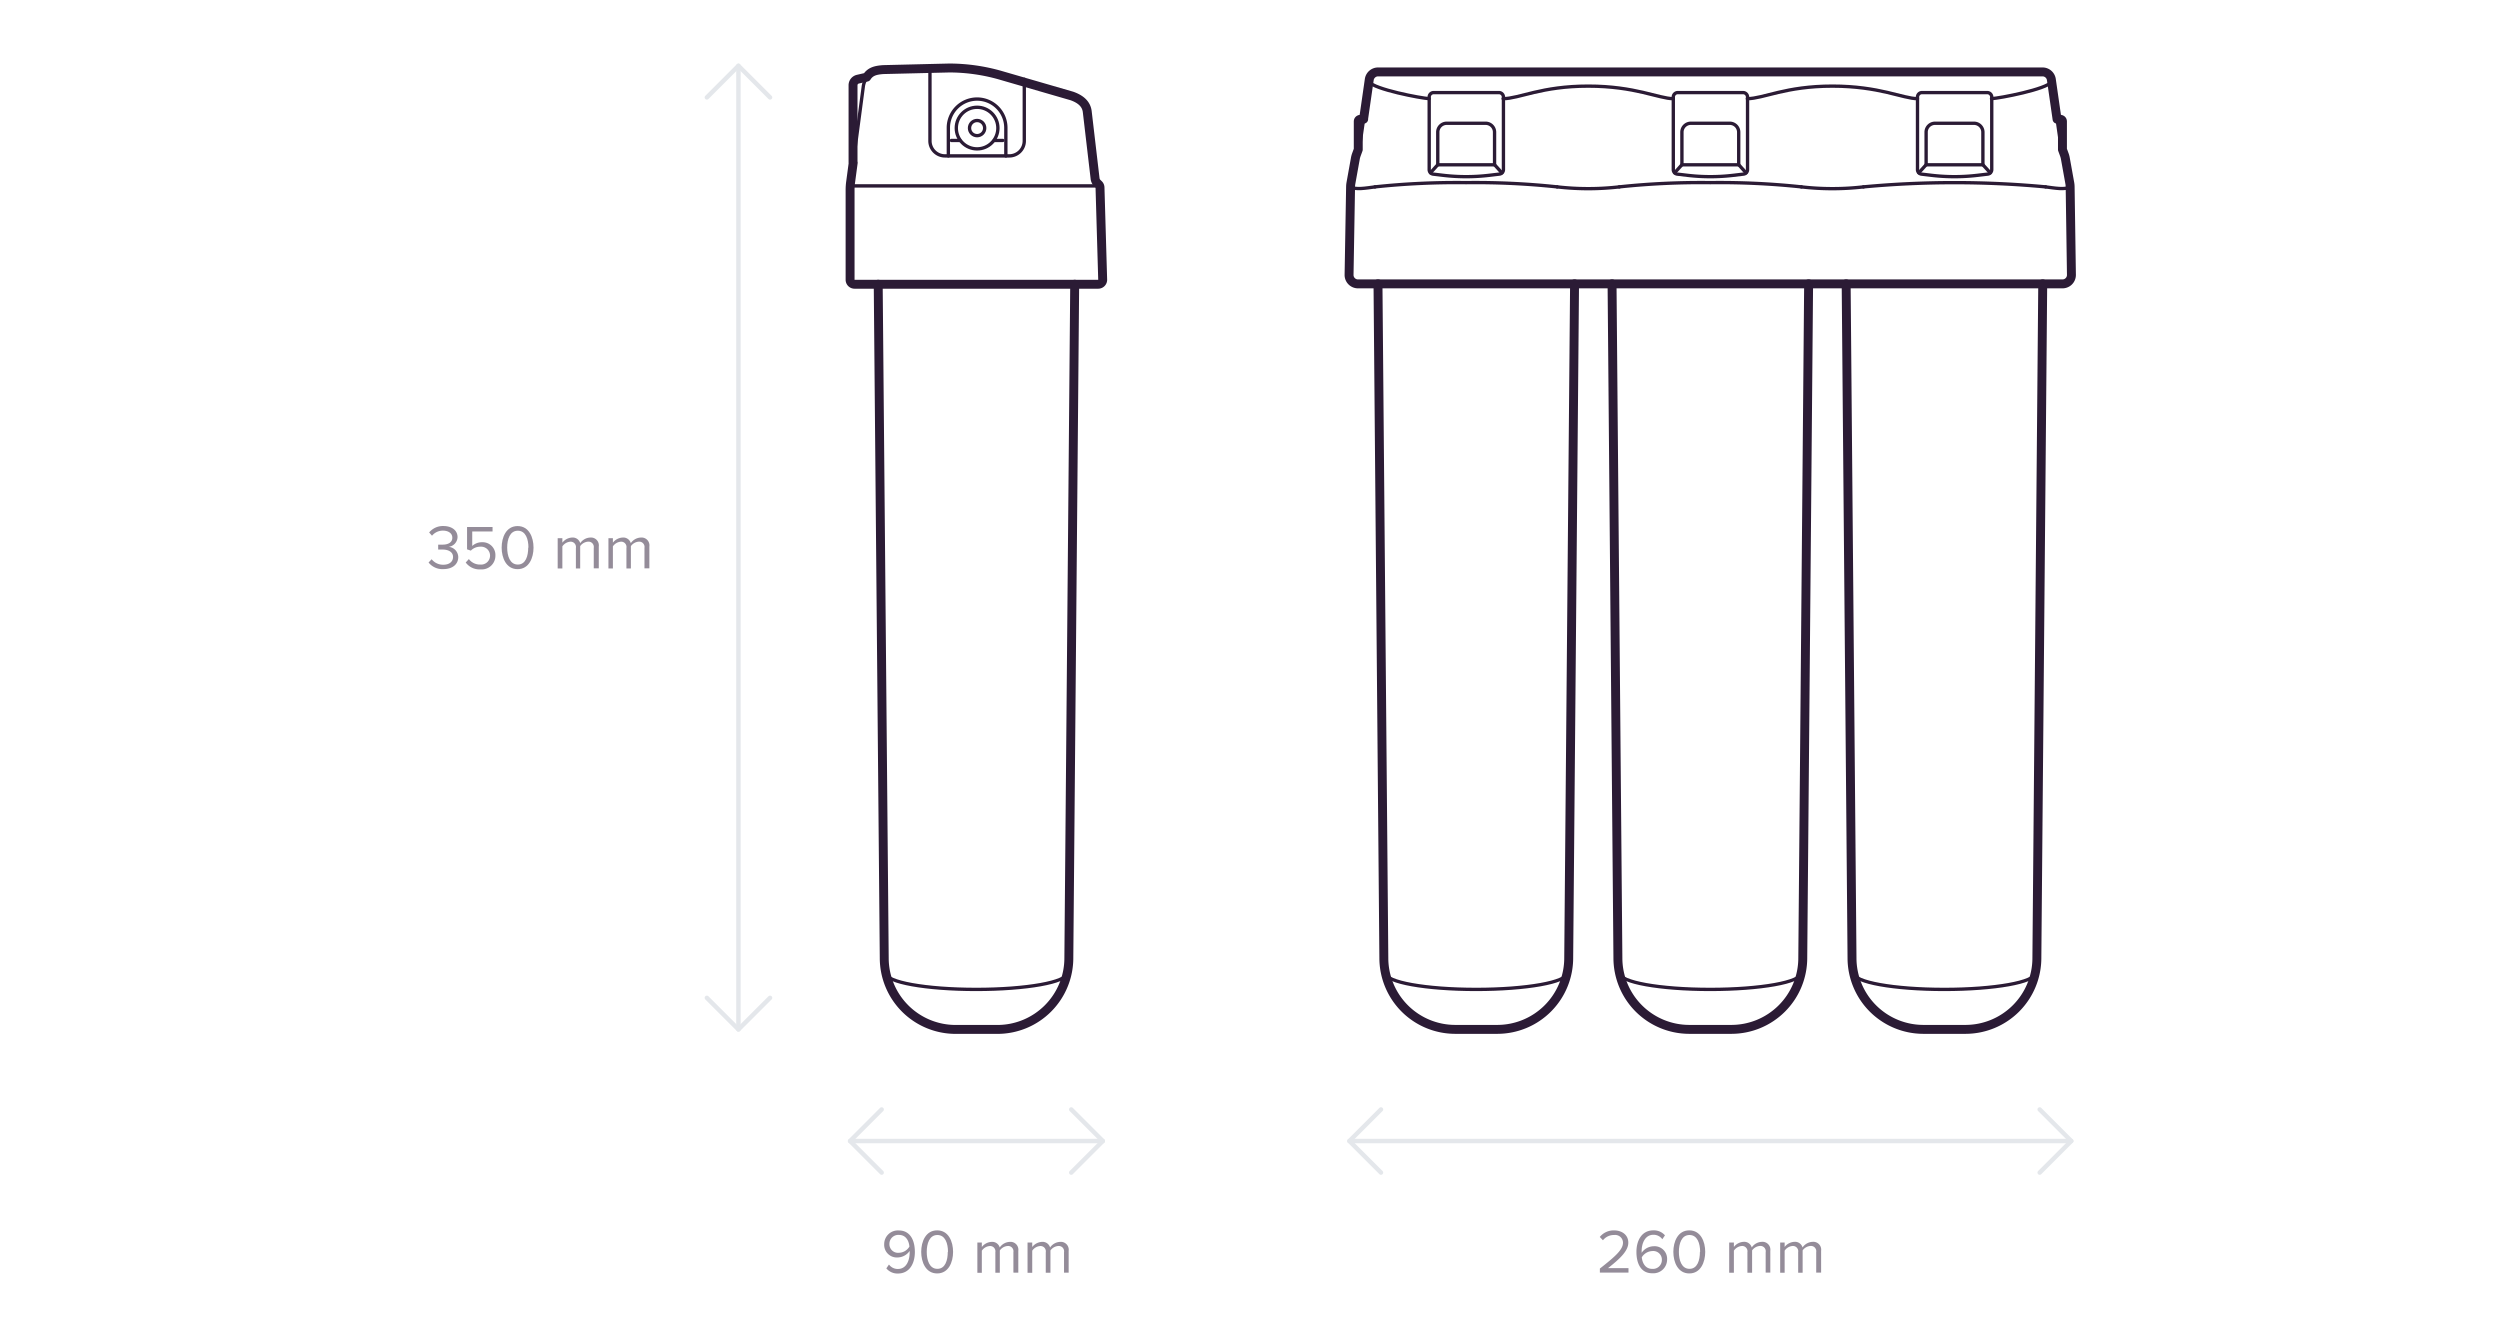 <svg id="Crystals_Others" data-name="Crystals/Others" xmlns="http://www.w3.org/2000/svg" viewBox="0 0 560 300">
  <defs>
    <style>
      .cls-1, .cls-2, .cls-3 {
        fill: none;
        stroke-linecap: round;
        stroke-linejoin: round;
      }

      .cls-1 {
        stroke: #e4e7eb;
      }

      .cls-2, .cls-3 {
        stroke: #2b1b35;
      }

      .cls-2 {
        stroke-width: 0.75px;
      }

      .cls-3 {
        stroke-width: 2px;
      }

      .cls-4 {
        fill: #2b1b35;
        opacity: 0.5;
      }
    </style>
  </defs>
  <title>New_Design_Water_filters_sizes_COM</title>
  <g>
    <line class="cls-1" x1="165.41" y1="14.74" x2="165.41" y2="230.59"/>
    <polyline class="cls-1" points="158.34 21.82 165.41 14.74 172.49 21.82"/>
    <polyline class="cls-1" points="172.49 223.52 165.41 230.59 158.34 223.52"/>
    <line class="cls-1" x1="247.03" y1="255.59" x2="190.42" y2="255.59"/>
    <polyline class="cls-1" points="239.96 248.52 247.03 255.59 239.96 262.66"/>
    <polyline class="cls-1" points="197.49 262.66 190.42 255.59 197.49 248.52"/>
    <line class="cls-1" x1="463.96" y1="255.59" x2="302.27" y2="255.59"/>
    <polyline class="cls-1" points="456.89 248.52 463.96 255.59 456.89 262.66"/>
    <polyline class="cls-1" points="309.34 262.66 302.27 255.59 309.34 248.52"/>
    <g>
      <path class="cls-2" d="M455.86,218c0,2-9.07,3.63-20.36,3.63S415.23,220,415.23,218"/>
      <path class="cls-3" d="M457.57,63.58l-1.31,151a16,16,0,0,1-15.94,16h-9.53a16,16,0,0,1-15.94-16l-1.31-151"/>
      <path class="cls-2" d="M403.43,218c0,2-9.07,3.63-20.36,3.63S362.8,220,362.8,218"/>
      <path class="cls-3" d="M405.13,63.58l-1.31,151a16,16,0,0,1-15.94,16h-9.53a16,16,0,0,1-15.94-16l-1.31-151"/>
      <path class="cls-2" d="M351,218c0,2-9.07,3.63-20.36,3.63S310.37,220,310.37,218"/>
      <path class="cls-3" d="M352.7,63.58l-1.31,151a16,16,0,0,1-15.94,16h-9.53a16,16,0,0,1-15.94-16l-1.31-151"/>
      <path class="cls-2" d="M462.64,35.51l1,5.56a4.88,4.88,0,0,1,.07.74L464,61.59a2,2,0,0,1-2,2H304.19a2,2,0,0,1-2-2l0.34-19.79a4.91,4.91,0,0,1,.07-0.74l1-5.56a4.9,4.9,0,0,1,.23-0.85L304.43,33a4.89,4.89,0,0,0,.25-1l2.05-14.21a2,2,0,0,1,1.94-1.68h148.9a2,2,0,0,1,1.94,1.68L461.55,32a4.91,4.91,0,0,0,.25,1l0.61,1.68A4.9,4.9,0,0,1,462.64,35.51Z"/>
      <path class="cls-2" d="M462,33.5V27.23c0-.45-0.37-0.54-0.82-0.54h-0.39"/>
      <path class="cls-2" d="M305.4,26.69h-0.35c-0.45,0-.82.09-0.82,0.54v6.19"/>
      <path class="cls-2" d="M336.71,22.1c3.59,0,8.53-2.81,19.05-2.81s15.85,2.81,19.05,2.81"/>
      <path class="cls-2" d="M391.41,22.1c3.59,0,8.53-2.81,19.05-2.81s15.85,2.81,19.05,2.81"/>
      <path class="cls-2" d="M306.65,18.31C307.76,20,318.3,22,320.12,22.1"/>
      <path class="cls-2" d="M459.57,18.31C458.47,20,447.93,22,446.1,22.1"/>
      <g>
        <path class="cls-2" d="M390.55,39l-2.27.27a44,44,0,0,1-10.32,0L375.68,39a1,1,0,0,1-.86-1V21.74a1,1,0,0,1,1-1h14.63a1,1,0,0,1,1,1V38A1,1,0,0,1,390.55,39Z"/>
        <path class="cls-2" d="M378.75,27.61h8.72a2,2,0,0,1,2,2v7.3a0,0,0,0,1,0,0H376.75a0,0,0,0,1,0,0v-7.3A2,2,0,0,1,378.75,27.61Z"/>
        <line class="cls-2" x1="376.75" y1="36.9" x2="375.13" y2="38.7"/>
        <line class="cls-2" x1="389.48" y1="36.9" x2="391.1" y2="38.7"/>
      </g>
      <g>
        <path class="cls-2" d="M445.24,39l-2.27.27a44,44,0,0,1-10.32,0L430.38,39a1,1,0,0,1-.86-1V21.74a1,1,0,0,1,1-1h14.63a1,1,0,0,1,1,1V38A1,1,0,0,1,445.24,39Z"/>
        <path class="cls-2" d="M433.45,27.61h8.72a2,2,0,0,1,2,2v7.3a0,0,0,0,1,0,0H431.45a0,0,0,0,1,0,0v-7.3A2,2,0,0,1,433.45,27.61Z"/>
        <line class="cls-2" x1="431.45" y1="36.9" x2="429.82" y2="38.7"/>
        <line class="cls-2" x1="444.17" y1="36.9" x2="445.8" y2="38.7"/>
      </g>
      <g>
        <path class="cls-2" d="M335.85,39l-2.27.27a44,44,0,0,1-10.32,0L321,39a1,1,0,0,1-.86-1V21.74a1,1,0,0,1,1-1h14.63a1,1,0,0,1,1,1V38A1,1,0,0,1,335.85,39Z"/>
        <path class="cls-2" d="M324.06,27.61h8.72a2,2,0,0,1,2,2v7.3a0,0,0,0,1,0,0H322.06a0,0,0,0,1,0,0v-7.3A2,2,0,0,1,324.06,27.61Z"/>
        <line class="cls-2" x1="322.06" y1="36.9" x2="320.43" y2="38.7"/>
        <line class="cls-2" x1="334.78" y1="36.9" x2="336.41" y2="38.7"/>
      </g>
      <path class="cls-2" d="M362.72,41.86a172.84,172.84,0,0,1,20.4-.95,172.92,172.92,0,0,1,20.39.95"/>
      <path class="cls-2" d="M417.42,41.86a219.92,219.92,0,0,1,40.79,0"/>
      <path class="cls-2" d="M308,41.86a172.87,172.87,0,0,1,20.4-.95,172.93,172.93,0,0,1,20.39.95"/>
      <path class="cls-2" d="M302.57,41.8c0.83,0.81,3.6.3,5.45,0.06"/>
      <path class="cls-2" d="M463.66,41.8c-0.83.81-3.6,0.3-5.45,0.06"/>
      <path class="cls-2" d="M417.42,41.86a60.66,60.66,0,0,1-13.91,0"/>
      <path class="cls-2" d="M362.72,41.86a60.66,60.66,0,0,1-13.91,0"/>
      <path class="cls-3" d="M305.44,26.69l1.28-8.9a2,2,0,0,1,1.94-1.68h148.9a2,2,0,0,1,1.94,1.68l1.28,8.9h0.39c0.45,0,.82.09,0.82,0.54V33.5l0.42,1.15a4.9,4.9,0,0,1,.23.85l1,5.56a4.88,4.88,0,0,1,.07.74L464,61.59a2,2,0,0,1-2,2H304.19a2,2,0,0,1-2-2l0.34-19.79a4.91,4.91,0,0,1,.07-0.74l1-5.56a4.9,4.9,0,0,1,.23-0.85l0.42-1.15V27.23c0-.45.37-0.54,0.82-0.54h0.39Z"/>
    </g>
    <g>
      <g>
        <path class="cls-2" d="M198,15.76c-2.43.19-4.38,1.34-4.64,3.76L190.55,40.7a13.47,13.47,0,0,0-.13,1.88V62.67a1,1,0,0,0,1,1H246a1,1,0,0,0,1-1L246.4,42a1,1,0,0,0-.29-0.68L245.78,41a1.68,1.68,0,0,1-.48-1l-1.74-14.85c-0.17-1.94-1.44-3-3.26-3.65l-15.93-4.51a41.77,41.77,0,0,0-11.54-1.65Z"/>
        <path class="cls-2" d="M194.15,17.35l-2,.46a1.39,1.39,0,0,0-1.07,1.36V36.44"/>
        <path class="cls-2" d="M229.44,17.77V31.56a3.36,3.36,0,0,1-3.36,3.36H211.67a3.36,3.36,0,0,1-3.36-3.36V14.74"/>
        <g>
          <path class="cls-2" d="M225.31,34.92V28.63a6.44,6.44,0,0,0-6.44-6.44h0a6.44,6.44,0,0,0-6.44,6.44v6.28"/>
          <line class="cls-2" x1="215" y1="31.46" x2="213.12" y2="31.46"/>
          <line class="cls-2" x1="224.62" y1="31.46" x2="222.72" y2="31.46"/>
          <circle class="cls-2" cx="218.87" cy="28.69" r="4.66"/>
          <circle class="cls-2" cx="218.87" cy="28.69" r="1.7"/>
        </g>
        <line class="cls-2" x1="190.42" y1="41.64" x2="246.39" y2="41.64"/>
      </g>
      <path class="cls-3" d="M191.12,36.44l-0.57,4.26a13.47,13.47,0,0,0-.13,1.88V62.67a1,1,0,0,0,1,1H246a1,1,0,0,0,1-1L246.4,42a1,1,0,0,0-.29-0.68L245.78,41a1.68,1.68,0,0,1-.48-1l-1.74-14.85c-0.17-1.94-1.63-3-3.45-3.65l-15.93-4.62a41.76,41.76,0,0,0-11.54-1.65l-14.81.36c-1.63.13-2.85,0.38-3.68,1.69h0l-2,.46a1.39,1.39,0,0,0-1.07,1.36V36.44Z"/>
      <path class="cls-2" d="M239,218c0,2-9.07,3.63-20.35,3.63S198.42,220,198.42,218"/>
      <path class="cls-3" d="M240.73,63.67l-1.31,150.92a16,16,0,0,1-15.93,16H214a16,16,0,0,1-15.93-16L196.72,63.67"/>
    </g>
    <g>
      <path class="cls-4" d="M198.54,284.12l0.59-.87a2.41,2.41,0,0,0,2,1c1.89,0,2.63-1.89,2.63-3.66a3.49,3.49,0,0,0,0-.38,3.35,3.35,0,0,1-2.63,1.46,2.84,2.84,0,0,1-3.07-3,3.07,3.07,0,0,1,3.26-3.05c2.62,0,3.61,2.28,3.61,4.83s-1.18,4.82-3.8,4.82A3.25,3.25,0,0,1,198.54,284.12Zm5.17-4.89c-0.1-1.16-.71-2.61-2.34-2.61a2,2,0,0,0-2.14,2,1.93,1.93,0,0,0,2.16,2A2.8,2.8,0,0,0,203.71,279.23Z"/>
      <path class="cls-4" d="M206.35,280.42c0-2.28,1-4.82,3.57-4.82s3.57,2.54,3.57,4.82-1,4.83-3.57,4.83S206.35,282.69,206.35,280.42Zm6,0c0-1.86-.6-3.78-2.38-3.78s-2.38,1.92-2.38,3.78,0.6,3.8,2.38,3.8S212.3,282.29,212.3,280.42Z"/>
      <path class="cls-4" d="M227,285.09v-4.59a1.19,1.19,0,0,0-1.25-1.4,2.37,2.37,0,0,0-1.79,1v5h-1v-4.59a1.19,1.19,0,0,0-1.25-1.4,2.36,2.36,0,0,0-1.78,1.05v4.94h-1v-6.77h1v1a2.93,2.93,0,0,1,2.19-1.15,1.74,1.74,0,0,1,1.82,1.26,2.84,2.84,0,0,1,2.27-1.26,1.76,1.76,0,0,1,1.89,2v4.89H227Z"/>
      <path class="cls-4" d="M238.34,285.09v-4.59a1.19,1.19,0,0,0-1.25-1.4,2.37,2.37,0,0,0-1.79,1v5h-1.05v-4.59a1.19,1.19,0,0,0-1.25-1.4,2.36,2.36,0,0,0-1.78,1.05v4.94h-1.05v-6.77h1.05v1a2.92,2.92,0,0,1,2.18-1.15,1.74,1.74,0,0,1,1.82,1.26,2.85,2.85,0,0,1,2.27-1.26,1.76,1.76,0,0,1,1.89,2v4.89h-1.05Z"/>
    </g>
    <g>
      <path class="cls-4" d="M358.37,285.08v-0.92c3.36-2.65,5.18-4.2,5.18-5.81a1.75,1.75,0,0,0-1.95-1.71,3.12,3.12,0,0,0-2.54,1.18l-0.71-.74a4,4,0,0,1,3.25-1.47c1.55,0,3.14.88,3.14,2.75s-1.93,3.64-4.54,5.7h4.58v1h-6.41Z"/>
      <path class="cls-4" d="M366.56,280.43c0-2.54,1.18-4.83,3.8-4.83a3.25,3.25,0,0,1,2.59,1.12l-0.59.87a2.4,2.4,0,0,0-2-1c-1.81,0-2.63,1.83-2.63,3.67a3.23,3.23,0,0,0,0,.36,3.36,3.36,0,0,1,2.65-1.46,2.82,2.82,0,0,1,3.05,3,3.07,3.07,0,0,1-3.28,3.05C367.55,285.25,366.56,283,366.56,280.43Zm5.7,1.81a1.93,1.93,0,0,0-2.16-2,2.87,2.87,0,0,0-2.34,1.4c0.11,1.16.73,2.59,2.35,2.59A2,2,0,0,0,372.26,282.24Z"/>
      <path class="cls-4" d="M374.83,280.42c0-2.28,1-4.82,3.57-4.82s3.57,2.54,3.57,4.82-1,4.83-3.57,4.83S374.83,282.69,374.83,280.42Zm6,0c0-1.86-.6-3.78-2.38-3.78s-2.38,1.92-2.38,3.78,0.6,3.8,2.38,3.8S380.78,282.28,380.78,280.42Z"/>
      <path class="cls-4" d="M395.51,285.08v-4.59a1.19,1.19,0,0,0-1.25-1.4,2.37,2.37,0,0,0-1.79,1v5h-1.05v-4.59a1.19,1.19,0,0,0-1.25-1.4,2.36,2.36,0,0,0-1.78,1.05v4.94h-1.05v-6.77h1.05v1a2.92,2.92,0,0,1,2.18-1.15,1.74,1.74,0,0,1,1.82,1.26,2.85,2.85,0,0,1,2.27-1.26,1.76,1.76,0,0,1,1.89,2v4.89h-1.05Z"/>
      <path class="cls-4" d="M406.83,285.08v-4.59a1.19,1.19,0,0,0-1.25-1.4,2.37,2.37,0,0,0-1.79,1v5h-1v-4.59a1.19,1.19,0,0,0-1.25-1.4,2.36,2.36,0,0,0-1.78,1.05v4.94h-1v-6.77h1v1a2.93,2.93,0,0,1,2.19-1.15,1.74,1.74,0,0,1,1.82,1.26,2.85,2.85,0,0,1,2.27-1.26,1.76,1.76,0,0,1,1.89,2v4.89h-1.05Z"/>
    </g>
    <g>
      <path class="cls-4" d="M96,126l0.69-.73a3.24,3.24,0,0,0,2.6,1.23c1.36,0,2.19-.67,2.19-1.75s-1-1.65-2.33-1.65c-0.39,0-.83,0-1,0V122c0.15,0,.59,0,1,0,1.18,0,2.17-.46,2.17-1.54s-1-1.6-2.09-1.6A3.16,3.16,0,0,0,96.77,120l-0.64-.73a4,4,0,0,1,3.19-1.44c1.79,0,3.17.91,3.17,2.49a2.27,2.27,0,0,1-2,2.17,2.35,2.35,0,0,1,2.16,2.3c0,1.56-1.25,2.69-3.31,2.69A3.94,3.94,0,0,1,96,126Z"/>
      <path class="cls-4" d="M104.32,126l0.71-.77a3.07,3.07,0,0,0,2.58,1.23,2,2,0,0,0,2.16-2,2,2,0,0,0-2.14-2,2.93,2.93,0,0,0-2.16.88l-0.85-.29v-5h5.71v1h-4.55v3.25a3.16,3.16,0,0,1,2.19-.84,2.86,2.86,0,0,1,3,3,3.06,3.06,0,0,1-3.32,3.08A3.82,3.82,0,0,1,104.32,126Z"/>
      <path class="cls-4" d="M112.37,122.66c0-2.28,1-4.82,3.57-4.82s3.57,2.54,3.57,4.82-1,4.83-3.57,4.83S112.37,124.93,112.37,122.66Zm6,0c0-1.86-.6-3.78-2.38-3.78s-2.38,1.92-2.38,3.78,0.6,3.8,2.38,3.8S118.32,124.52,118.32,122.66Z"/>
      <path class="cls-4" d="M133,127.32v-4.59a1.19,1.19,0,0,0-1.25-1.4,2.37,2.37,0,0,0-1.79,1v5H129v-4.59a1.19,1.19,0,0,0-1.25-1.4,2.36,2.36,0,0,0-1.78,1.05v4.94h-1.05v-6.77h1.05v1a2.92,2.92,0,0,1,2.18-1.15,1.74,1.74,0,0,1,1.82,1.26,2.85,2.85,0,0,1,2.27-1.26,1.76,1.76,0,0,1,1.89,2v4.89H133Z"/>
      <path class="cls-4" d="M144.36,127.32v-4.59a1.19,1.19,0,0,0-1.25-1.4,2.37,2.37,0,0,0-1.79,1v5h-1v-4.59a1.19,1.19,0,0,0-1.25-1.4,2.36,2.36,0,0,0-1.78,1.05v4.94h-1v-6.77h1v1a2.93,2.93,0,0,1,2.19-1.15,1.74,1.74,0,0,1,1.82,1.26,2.84,2.84,0,0,1,2.27-1.26,1.76,1.76,0,0,1,1.89,2v4.89h-1.05Z"/>
    </g>
  </g>
</svg>
